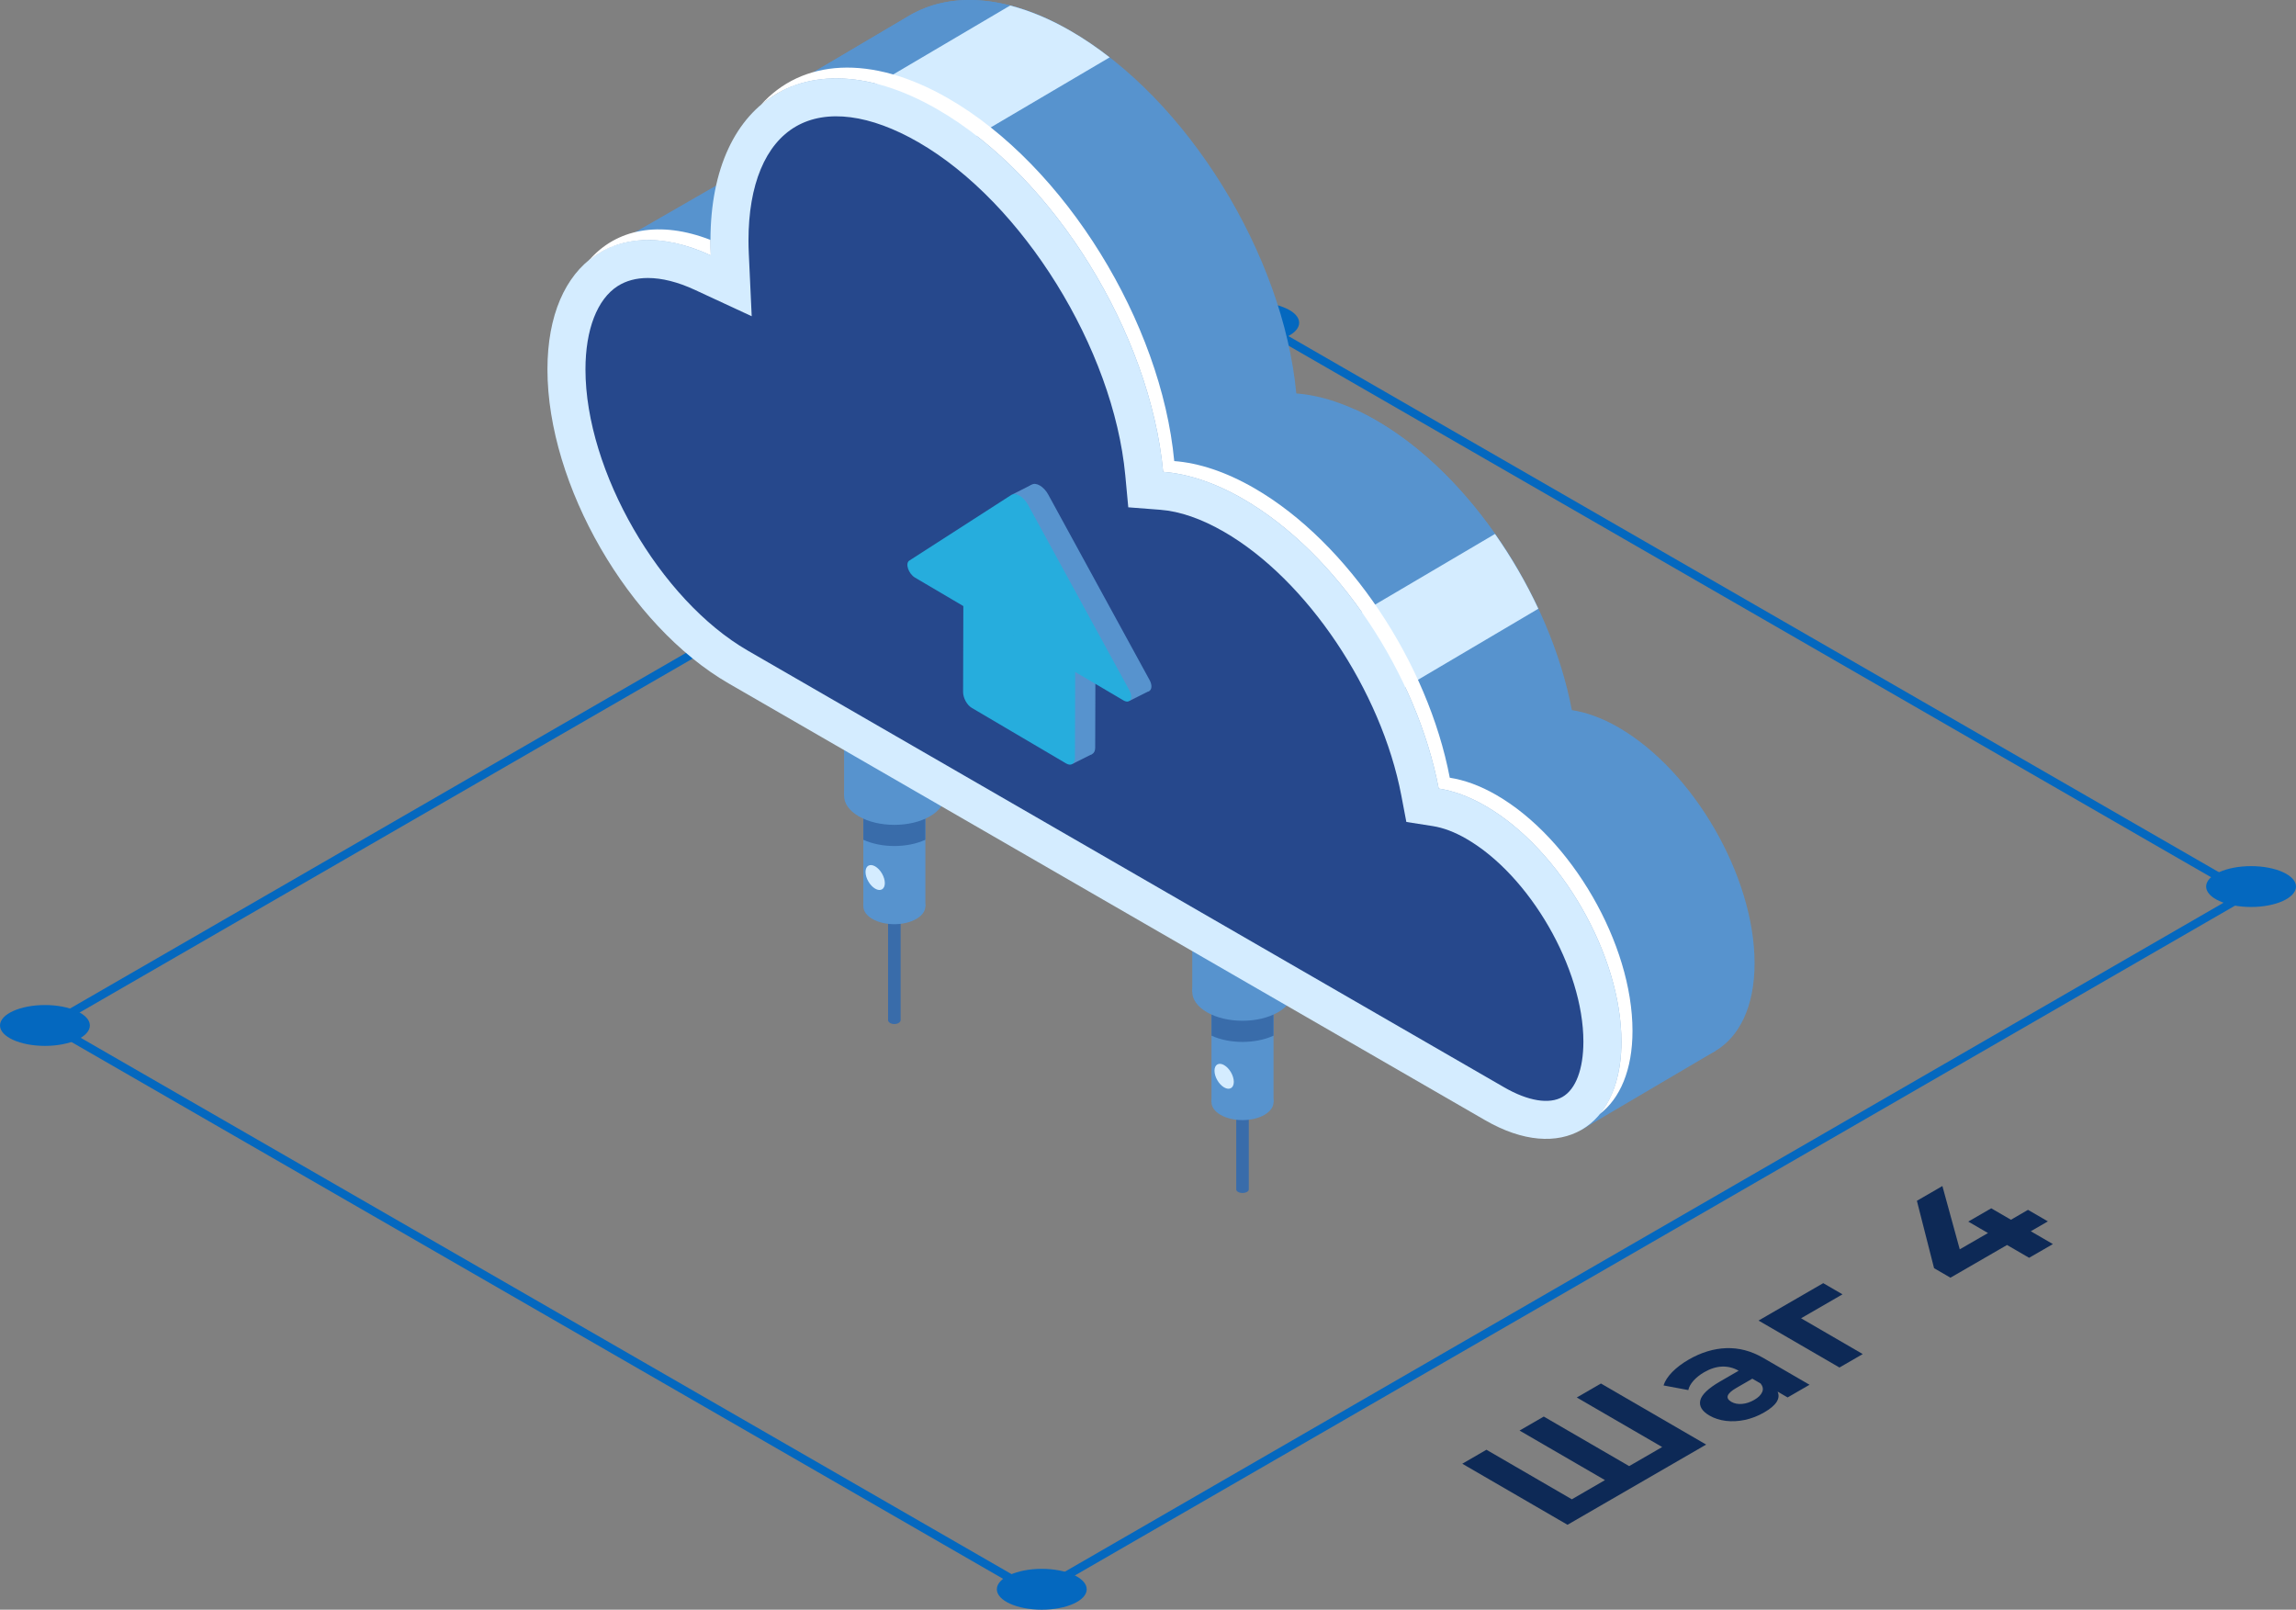<?xml version="1.0" encoding="UTF-8"?> <!-- Generator: Adobe Illustrator 23.1.0, SVG Export Plug-In . SVG Version: 6.00 Build 0) --> <svg xmlns="http://www.w3.org/2000/svg" xmlns:xlink="http://www.w3.org/1999/xlink" id="Слой_1" x="0px" y="0px" width="281px" height="197px" viewBox="0 0 281 197" style="enable-background:new 0 0 281 197;" xml:space="preserve"><rect x="0" y="0" width="281" height="197" fill="#808080" stroke="none"/> <style type="text/css"> .st0{fill:#0468BF;} .st1{enable-background:new ;} .st2{clip-path:url(#SVGID_2_);} .st3{fill:#0D2956;} .st4{fill:#78D7FF;} .st5{fill:#26488C;} .st6{fill:#D4ECFF;} .st7{fill:#FFFFFF;} .st8{fill:#5793CE;} .st9{clip-path:url(#SVGID_4_);} .st10{clip-path:url(#SVGID_6_);} .st11{fill:#396CAA;} .st12{fill:#26ADDD;} .st13{clip-path:url(#SVGID_8_);} .st14{fill:#173D7A;} .st15{fill:#274F89;} .st16{fill:#103366;} .st17{clip-path:url(#SVGID_10_);} .st18{fill:url(#SVGID_11_);} .st19{fill:url(#SVGID_12_);stroke:#FFFFFF;stroke-miterlimit:10;} .st20{fill:url(#SVGID_13_);} .st21{fill:url(#SVGID_14_);} .st22{fill:#09234C;} .st23{fill:url(#SVGID_15_);} </style> <g> <path class="st0" d="M126.807,195.549l-0.253-0.145L5.102,125.427l0.761-0.438l148.533-85.755l0.253,0.146l121.452,69.977 l-0.761,0.438L126.807,195.549z M7.129,125.427l119.678,68.954l147.267-85.025L154.396,40.402L7.129,125.427z"></path> <ellipse class="st0" cx="153.5" cy="39.5" rx="5.5" ry="2.5"></ellipse> <ellipse class="st0" cx="275.5" cy="108.5" rx="5.5" ry="2.5"></ellipse> <g> <g> <g> <g class="st1"> <defs> <polygon id="SVGID_5_" class="st1" points="178.933,179.154 240.291,143.497 253.405,151.068 192.047,186.726 "></polygon> </defs> <clipPath id="SVGID_2_"> <use xlink:href="#SVGID_5_" style="overflow:visible;"></use> </clipPath> <g class="st2"> <g> <g> <g> <polyline class="st3" points="195.933,169.319 192.977,171.03 203.429,177.093 199.388,179.427 188.937,173.363 185.974,175.077 196.426,181.141 192.373,183.489 181.921,177.425 178.965,179.136 191.843,186.608 208.811,176.791 195.933,169.319 "></polyline> <path class="st3" d="M211.894,171.56c-0.779-0.45-0.572-1.014,0.601-1.696l1.966-1.135l1.015,0.586 c0.276,0.35,0.348,0.7,0.19,1.051c-0.151,0.354-0.474,0.667-0.962,0.951c-0.501,0.291-1.003,0.457-1.505,0.498 C212.691,171.859,212.258,171.77,211.894,171.56 M215.782,166.177c-1.458-0.842-2.957-1.237-4.498-1.186 c-1.552,0.052-3.09,0.523-4.619,1.404c-0.799,0.464-1.465,0.969-2.015,1.526c-0.538,0.557-0.891,1.102-1.054,1.633 l3.032,0.568c0.074-0.369,0.282-0.748,0.624-1.139c0.348-0.387,0.779-0.734,1.305-1.04 c0.761-0.442,1.498-0.671,2.217-0.697c0.713-0.022,1.388,0.147,2.014,0.509l-2.284,1.32 c-1.44,0.837-2.244,1.607-2.412,2.311c-0.161,0.708,0.211,1.327,1.137,1.862c0.575,0.332,1.238,0.546,1.989,0.641 c0.745,0.092,1.528,0.052,2.341-0.118c0.814-0.177,1.601-0.479,2.356-0.918c1.478-0.852,2.02-1.699,1.64-2.544l1.226,0.715 l2.683-1.552l-5.65-3.277C215.804,166.19,215.793,166.184,215.782,166.177"></path> <polyline class="st3" points="223.14,157.037 215.223,161.615 225.126,167.362 227.974,165.714 220.427,161.335 225.496,158.404 223.14,157.037 "></polyline> <polyline class="st3" points="248.201,148.064 246.114,149.277 243.701,147.876 240.891,149.502 243.304,150.903 239.847,152.897 237.723,145.152 234.602,146.958 236.704,155.204 238.708,156.369 245.635,152.366 248.336,153.933 251.248,152.255 248.541,150.685 250.634,149.476 248.201,148.064 "></polyline> </g> </g> </g> </g> </g> </g> </g> </g> <ellipse class="st0" cx="5.5" cy="125.5" rx="5.5" ry="2.5"></ellipse> <ellipse class="st0" cx="127.5" cy="194.5" rx="5.5" ry="2.5"></ellipse> <g> <g> <path class="st11" d="M109.457,125.327c-0.424,0-0.768-0.219-0.768-0.489V97.006c0-0.27,0.343-0.489,0.768-0.489 c0.424,0,0.768,0.219,0.768,0.489v27.833C110.225,125.109,109.882,125.327,109.457,125.327z"></path> <g> <g> <rect x="105.662" y="94.536" class="st8" width="7.591" height="16.38"></rect> <path class="st8" d="M112.141,112.466c-1.482,0.856-3.885,0.856-5.368,0c-1.482-0.856-1.482-2.243,0-3.099 c1.482-0.856,3.885-0.856,5.368,0C113.623,110.223,113.623,111.61,112.141,112.466z"></path> </g> <g> <rect x="103.307" y="71.706" class="st8" width="12.301" height="25.692"></rect> <path class="st11" d="M105.662,97.231v5.544c2.228,1.018,5.363,1.018,7.591,0v-5.544 C111.025,96.213,107.889,96.213,105.662,97.231z"></path> <path class="st8" d="M113.806,99.909c-2.402,1.387-6.296,1.387-8.698,0c-2.402-1.387-2.402-3.635,0-5.022 c2.402-1.387,6.296-1.387,8.698,0C116.208,96.274,116.208,98.522,113.806,99.909z"></path> </g> </g> </g> <g> <path class="st11" d="M152.067,146c-0.424,0-0.768-0.194-0.768-0.433v-24.642c0-0.239,0.343-0.433,0.768-0.433 s0.768,0.194,0.768,0.433v24.642C152.835,145.806,152.491,146,152.067,146z"></path> <g> <g> <rect x="148.271" y="118.511" class="st8" width="7.591" height="16.381"></rect> <path class="st8" d="M154.751,136.441c-1.482,0.856-3.885,0.856-5.368,0c-1.482-0.856-1.482-2.243,0-3.099 c1.482-0.856,3.885-0.856,5.368,0C156.233,134.198,156.233,135.586,154.751,136.441z"></path> </g> <g> <rect x="145.917" y="95.682" class="st8" width="12.301" height="25.692"></rect> <path class="st11" d="M148.271,121.206v5.544c2.228,1.018,5.363,1.018,7.591,0v-5.544 C153.635,120.189,150.499,120.189,148.271,121.206z"></path> <path class="st8" d="M156.416,123.884c-2.402,1.387-6.296,1.387-8.698,0c-2.402-1.387-2.402-3.635,0-5.022 c2.402-1.387,6.296-1.387,8.698,0C158.817,120.249,158.818,122.497,156.416,123.884z"></path> </g> </g> </g> <g> <g> <polygon class="st8" points="193.485,138.31 209.978,128.596 194.271,108.993 190.141,115.74 "></polygon> <path class="st8" d="M73.732,30.718l26.322-15.144c0,0-0.99,15.113-0.99,15.144c0,0.031-15.121,4.684-15.121,4.684 L73.732,30.718z"></path> <path class="st8" d="M198.069,89.014c-2.004-1.157-3.916-1.832-5.695-2.111c-2.654-13.948-12.359-28.759-23.931-35.44 c-3.481-2.01-6.791-3.083-9.793-3.314c-1.58-16.906-13.334-36.118-27.608-44.359c-7.456-4.305-14.222-4.814-19.213-2.178 l0.001-0.013l-0.242,0.139c-0.128,0.071-0.254,0.143-0.379,0.218l-15.521,9.167l5.157,4.074 c-4.63,2.023-7.556,7.216-7.556,14.891c0,14.154,9.937,31.365,22.195,38.442l82.586,58.973 c9.205,5.314,16.666,1.007,16.666-9.622C214.736,107.253,207.274,94.329,198.069,89.014z"></path> <path class="st8" d="M94.054,23.856l35.624-20.814c-6.916-3.606-13.164-3.904-17.85-1.43l0.001-0.013l-0.242,0.139 c-0.128,0.071-0.254,0.143-0.379,0.218l-15.521,9.167l5.157,4.074C97.608,16.611,95.208,19.579,94.054,23.856z"></path> <path class="st8" d="M159.844,85.088l25.993-15.254c-4.458-7.711-10.597-14.447-17.393-18.371 c-0.9-0.519-1.787-0.974-2.662-1.37L132.72,69.428L159.844,85.088z"></path> <path class="st6" d="M103.01,12.826l11.584,6.688L135.808,7.02c-1.549-1.204-3.14-2.291-4.766-3.23 c-2.569-1.483-5.053-2.505-7.413-3.114L103.01,12.826z"></path> <path class="st6" d="M182.97,65.346l-20.746,12.224l7.216,8.048l18.833-11.12C186.783,71.309,184.993,68.225,182.97,65.346z"></path> <path class="st6" d="M181.773,98.613c-2.004-1.157-3.916-1.832-5.695-2.111c-2.654-13.948-12.359-28.759-23.931-35.44 c-3.481-2.01-6.791-3.083-9.793-3.314c-1.58-16.906-13.334-36.118-27.608-44.359c-15.351-8.863-27.795-1.678-27.795,16.047 c0,0.601,0.017,1.208,0.045,1.817C75.771,26.047,67,31.913,67,45.21c0,14.154,9.937,31.365,22.195,38.442l92.579,53.45 c9.205,5.314,16.666,1.007,16.666-9.622C198.44,116.852,190.978,103.928,181.773,98.613z"></path> <g> <path class="st7" d="M86.996,31.253c-0.028-0.609-0.045-1.216-0.045-1.817c0-0.026,0.002-0.05,0.002-0.075 c-6.202-2.411-11.531-1.362-14.875,2.508C75.71,28.877,80.994,28.469,86.996,31.253z"></path> <path class="st7" d="M183.129,97.292c-2.004-1.157-3.916-1.832-5.695-2.111c-2.654-13.948-12.359-28.759-23.931-35.44 c-3.481-2.01-6.791-3.083-9.793-3.314c-1.58-16.906-13.334-36.118-27.608-44.359c-9.564-5.522-17.998-4.813-22.999,0.792 c5.095-4.354,12.895-4.522,21.644,0.53c14.274,8.241,26.028,27.454,27.608,44.359c3.002,0.231,6.312,1.305,9.793,3.314 c11.572,6.681,21.277,21.493,23.931,35.441c1.779,0.279,3.692,0.954,5.695,2.111c9.205,5.314,16.667,18.238,16.667,28.867 c0,3.836-0.983,6.832-2.658,8.866c2.496-1.923,4.013-5.41,4.013-10.187C199.795,115.531,192.333,102.606,183.129,97.292z"></path> </g> <g> <path class="st5" d="M85.039,35.474l6.959,3.227l-0.354-7.662c-0.025-0.538-0.04-1.072-0.04-1.603 c0-6.84,2.065-11.799,5.814-13.965c3.75-2.163,9.078-1.472,15.001,1.947c12.74,7.355,23.854,25.26,25.302,40.763l0.365,3.906 l3.911,0.301c2.404,0.185,5.036,1.094,7.823,2.705c10.119,5.842,19.239,19.418,21.686,32.28l0.612,3.22l3.238,0.507 c1.289,0.203,2.666,0.722,4.09,1.544c7.773,4.488,14.34,15.862,14.34,24.837c0,3.359-0.931,5.823-2.555,6.761 c-1.622,0.936-4.222,0.512-7.132-1.168l-92.579-53.45C80.752,73.405,71.653,57.646,71.653,45.21 c0-4.88,1.439-8.598,3.949-10.201c1.033-0.659,2.281-0.987,3.69-0.987C81.005,34.022,82.955,34.507,85.039,35.474z"></path> </g> </g> <g> <polygon class="st8" points="131.243,93.497 133.685,92.271 131.281,90.449 "></polygon> <polygon class="st8" points="123.909,60.507 126.28,59.308 126.323,60.549 "></polygon> <polygon class="st8" points="138.21,85.785 140.685,84.541 135.922,80.011 "></polygon> <g> <path class="st8" d="M132.971,92.192l-11.562-6.81c-0.587-0.346-1.061-1.216-1.059-1.944l0.038-13.386l13.688,8.062 L134.037,91.5C134.035,92.228,133.558,92.538,132.971,92.192z"></path> <path class="st8" d="M126.254,59.323l-12.488,8.036c-0.53,0.341-0.102,1.612,0.703,2.086l12.754,7.512l12.754,7.512 c0.805,0.474,1.239-0.289,0.712-1.252l-12.401-22.694C127.753,59.541,126.794,58.975,126.254,59.323z"></path> </g> <g> <path class="st12" d="M130.491,93.441l-11.562-6.81c-0.587-0.346-1.061-1.216-1.059-1.944l0.038-13.386l13.688,8.062 l-0.038,13.386C131.556,93.476,131.078,93.786,130.491,93.441z"></path> <path class="st12" d="M123.775,60.571l-12.488,8.036c-0.53,0.341-0.102,1.612,0.703,2.086l12.754,7.512l12.754,7.512 c0.805,0.474,1.239-0.289,0.713-1.252L125.81,61.769C125.274,60.789,124.314,60.224,123.775,60.571z"></path> </g> </g> </g> <path class="st6" d="M108.292,108.077c0,0.754-0.529,1.059-1.181,0.682c-0.653-0.377-1.182-1.293-1.182-2.046 c0-0.754,0.529-1.059,1.182-0.682C107.763,106.407,108.292,107.324,108.292,108.077z"></path> <path class="st6" d="M151.002,132.401c0,0.753-0.529,1.059-1.182,0.682c-0.652-0.377-1.182-1.293-1.182-2.046 c0-0.753,0.529-1.059,1.182-0.682C150.473,130.732,151.002,131.648,151.002,132.401z"></path> </g> </g> </svg> 